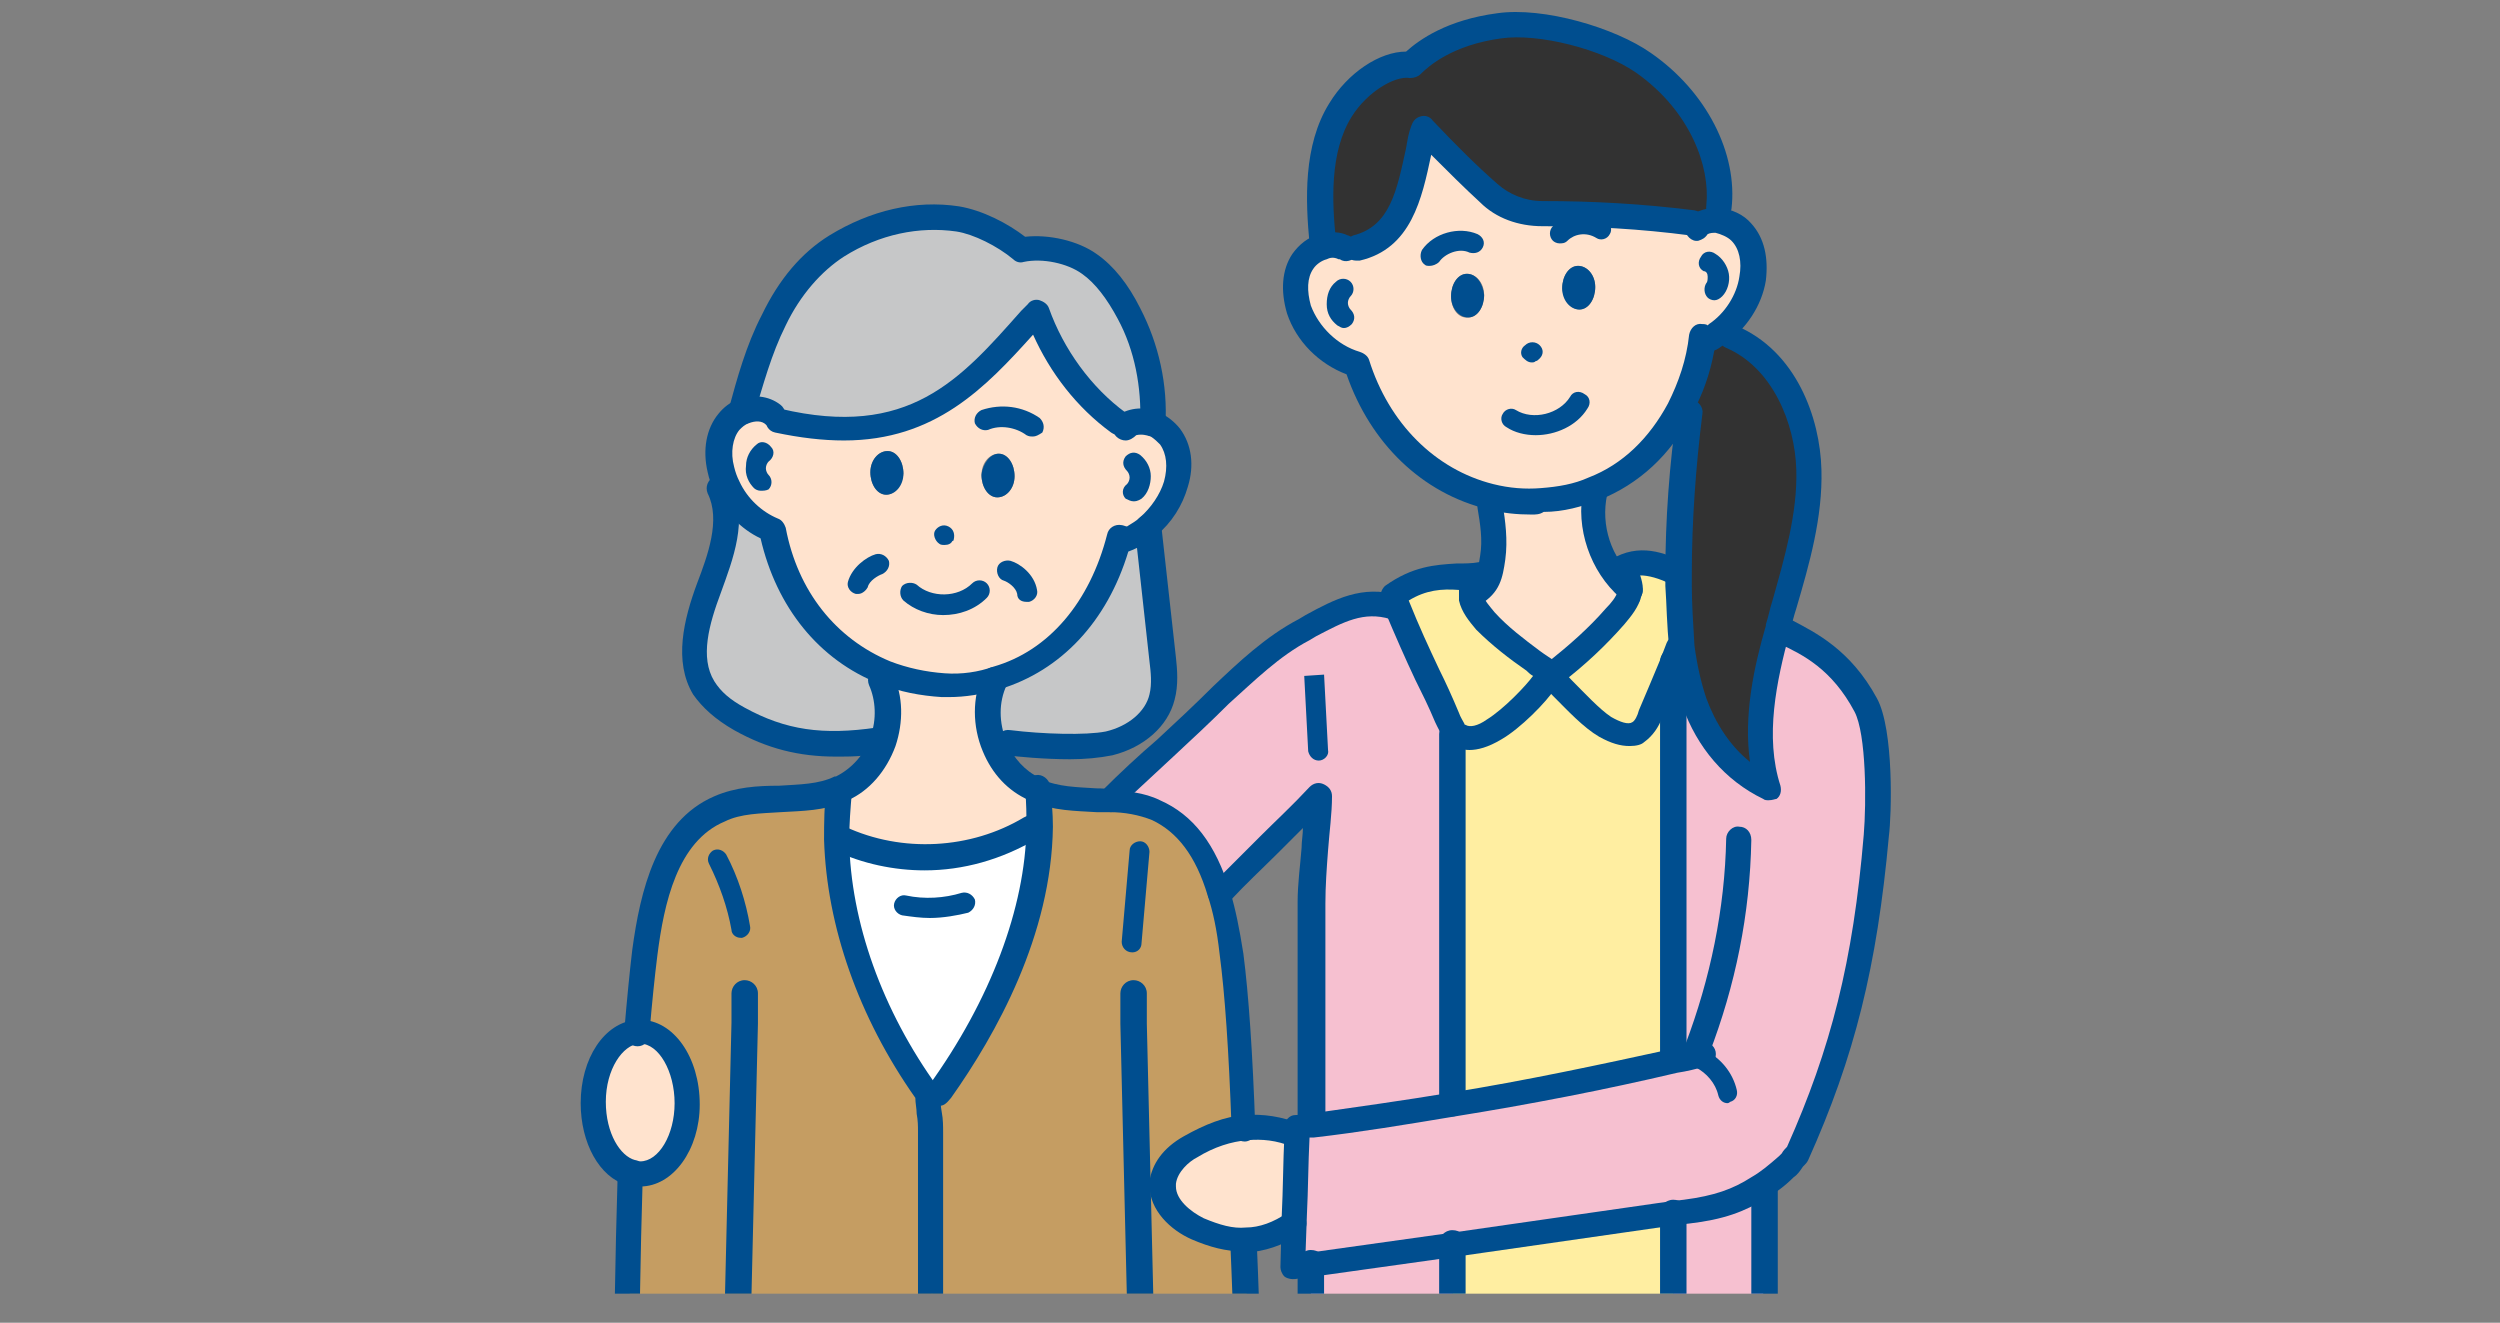 <?xml version="1.0" encoding="utf-8"?>
<!-- Generator: Adobe Illustrator 25.4.1, SVG Export Plug-In . SVG Version: 6.00 Build 0)  -->
<svg version="1.1" id="レイヤー_1" xmlns="http://www.w3.org/2000/svg" xmlns:xlink="http://www.w3.org/1999/xlink" x="0px"
	 y="0px" viewBox="0 0 189 100" style="enable-background:new 0 0 189 100;" xml:space="preserve">
<rect x="0" y="0" width="189" height="100" fill="#808080" stroke="none"/>
<style type="text/css">
	.st0{clip-path:url(#SVGID_00000044163862833570892880000013764035514660897943_);}
	.st1{fill:#F6C0D0;}
	.st2{fill:#323232;}
	.st3{fill:#FFE3CE;}
	.st4{fill:#FFEEA1;}
	.st5{fill:#004E8F;}
	.st6{fill:#C59D62;}
	.st7{fill:#C6C7C8;}
	.st8{fill:#FFFFFF;}
</style>
<g>
	<defs>
		<rect id="SVGID_1_" x="41.1" y="0.6" width="106.9" height="97.2"/>
	</defs>
	<clipPath id="SVGID_00000173848197016592230730000005176607721687654591_">
		<use xlink:href="#SVGID_1_"  style="overflow:visible;"/>
	</clipPath>
	<g id="XMLID_149_" style="clip-path:url(#SVGID_00000173848197016592230730000005176607721687654591_);">
		<g>
			<path class="st1" d="M126.6,80.1l0-0.2V53.6c0-1.8,0-1.7,0-3.4c0.2-0.4,0.4-0.9,0.5-1.3l0.1,0c0.2,1.4,0.5,2.8,0.9,4.2
				c1,2.8,3,5.2,5.6,6.5c-1.2-3.9-0.4-8.2,0.7-12.1c0,0,0-0.1,0-0.1l0.1,0c1.7,0.9,4.4,1.9,6.5,5.8c1.1,2,1,7.6,0.8,9.8
				c-0.8,8.9-2.3,16-6,24.1c0-0.3-0.7,1.1-0.7,0.8c-0.8,0.7-1.5,1.3-2.2,1.7c-1.6,1-3.1,1.5-5.4,1.8c-0.3,0-0.6,0.1-0.9,0.1
				c-5.6,0.8-11.1,1.6-16.7,2.4c-3.6,0.5-7.1,1-10.7,1.5c-0.5,0.1-1,0.1-1.5,0.2c0-1.1,0.1-2.3,0.1-3.4c0.1-2.2,0.1-4.4,0.2-6.6
				c0-0.2,0-0.4,0-0.6c0.4,0,0.8-0.1,1.1-0.2c3.6-0.5,7.1-1,10.7-1.6C115.4,82.4,121,81.3,126.6,80.1z"/>
			<path class="st2" d="M136.8,35.4c0.1,4.1-1.3,8-2.4,11.9c0,0,0,0.1,0,0.1c-1.1,4-1.9,8.2-0.7,12.1c-2.7-1.3-4.7-3.7-5.6-6.5
				c-0.5-1.4-0.8-2.8-0.9-4.2c-0.2-1.5-0.2-3.1-0.3-4.6c0-0.3,0-0.6,0-0.9c0-4.1,0.3-8.2,0.8-12.3l-0.7-0.1c0.8-1.6,1.4-3.5,1.7-5.5
				l0,0.5c0.4-0.2,0.7-0.4,1-0.6l1.1,0.1C134.7,26.9,136.7,31.3,136.8,35.4z"/>
			<path class="st1" d="M133.3,93.3v19.6h-6.8V91.7l0-0.1c0.3,0,0.6-0.1,0.9-0.1c2.3-0.3,3.9-0.8,5.4-1.8l0.4,0.2
				C133.3,91,133.3,92.1,133.3,93.3z"/>
			<path class="st3" d="M128.4,17.2c0.4-0.4,1-0.5,1.5-0.5c0.7,0,1.4,0.4,1.9,0.9c0.8,0.9,1,2.3,0.8,3.5c-0.3,1.7-1.3,3.2-2.7,4.2
				c-0.3,0.2-0.7,0.4-1,0.6l0-0.5c-0.3,2.1-0.9,3.9-1.7,5.5c-1.5,2.9-3.7,5-6.5,6.1c-1.2,0.5-2.5,0.8-3.9,0.9
				c-1.3,0.1-2.7,0-3.9-0.3c-4.6-1.1-8.5-4.6-10.1-10c-2-0.6-3.7-2.1-4.3-4.1c-0.4-1.2-0.4-2.6,0.3-3.6c0.4-0.5,0.9-0.9,1.5-1.1
				c0.5-0.1,1-0.1,1.5,0.1l0.9-0.1c4-1,4.2-5.4,5.1-9.1c1.6,1.7,3.2,3.3,4.9,4.9c1.1,1,2.6,1.5,4.1,1.5c3.8,0,7.6,0.3,11.3,0.7
				L128.4,17.2z M119.4,23.4c0.7,0,1.2-0.8,1.2-1.7s-0.6-1.6-1.3-1.6c-0.7,0-1.2,0.8-1.2,1.7C118.2,22.7,118.8,23.4,119.4,23.4z
				 M111,24c0.7,0,1.2-0.8,1.2-1.7c0-0.9-0.6-1.6-1.3-1.6c-0.7,0-1.2,0.8-1.2,1.7C109.7,23.4,110.3,24.1,111,24z"/>
			<path class="st2" d="M124.2,4.9c4.3,3,6.1,7.5,5.7,10.9l-0.1,0.9c-0.5,0-1.1,0.1-1.5,0.5l-0.5-0.4c-3.7-0.5-7.5-0.7-11.3-0.7
				c-1.5,0-3-0.5-4.1-1.5c-1.7-1.6-3.3-3.1-4.9-4.9c-0.9,3.7-1.1,8.1-5.1,9.1l-0.9,0.1c-0.5-0.2-1-0.2-1.5-0.1l-0.1-0.4
				c-0.3-2.9-0.5-6.9,1.4-10c1.4-2.3,3.8-3.6,5.4-3.4c1.1-1.1,3.3-2.5,6.7-3C116.5,1.6,121.6,3,124.2,4.9z"/>
			<path class="st4" d="M123.1,44.6c0-0.6-0.3-1.3-0.9-1.5c1.4-0.9,2.9-0.6,4.5,0.3h0.1c0,0.3,0,0.6,0,0.9c0,1.5,0.1,3.1,0.3,4.6
				l-0.1,0c-0.2,0.4-0.4,0.9-0.5,1.3c-0.5,1.2-1,2.4-1.6,3.8c-0.2,0.5-0.4,1-0.9,1.3c-0.8,0.5-1.8,0.1-2.6-0.4
				c-1.4-0.8-2.9-2.7-4.1-3.9v0c0,0,0-0.1,0-0.1c0,0,0.1-0.1,0.1,0c1.7-1.3,3.2-2.7,4.6-4.3c0.5-0.5,0.9-1.1,1.1-1.8
				C123.1,44.8,123.1,44.7,123.1,44.6z"/>
			<path class="st4" d="M126.5,79.9l0,0.2c-5.5,1.3-11.1,2.4-16.7,3.3V57.5c0,0,0-2,0-2.1l0.1-0.2c0.1,0.1,0.2,0.2,0.3,0.3
				c0.8,0.5,1.8,0.1,2.6-0.4c1.5-0.9,3.7-3.2,4-3.9c0,0.1,0.4-0.1,0.4-0.3c1.2,1.2,2.7,3,4.1,3.9c0.8,0.5,1.8,0.9,2.6,0.4
				c0.4-0.3,0.7-0.8,0.9-1.3c0.6-1.4,1.1-2.6,1.6-3.8c0,1.7,0,1.6,0,3.4V79.9z"/>
			<path class="st4" d="M126.5,91.7v21.1h-16.7v-0.7V94l0,0c5.6-0.8,11.1-1.6,16.7-2.4L126.5,91.7z"/>
			<path class="st3" d="M123.1,44.6c0,0.1,0,0.2,0,0.3c-0.1,0.7-0.6,1.3-1.1,1.8c-1.4,1.6-3,3-4.6,4.3c0-0.1-0.1,0-0.1,0
				c0,0,0,0-0.1,0c-1.7-1.3-3.5-2.4-4.9-4c-0.5-0.5-0.9-1.1-1.1-1.8c0-0.1,0-0.1,0-0.2l0.2,0c1.1-0.7,1.3-1.5,1.5-2.8
				c0.2-1.3,0-2.6-0.2-3.9l0.2-0.7c1.3,0.3,2.6,0.4,3.9,0.3c1.4-0.1,2.7-0.4,3.9-0.9l0.1,0.3C120.1,39.9,121.1,42.8,123.1,44.6z"/>
			<path class="st5" d="M120.6,21.7c0,0.9-0.5,1.7-1.2,1.7c-0.7,0-1.3-0.7-1.3-1.6c0-0.9,0.5-1.7,1.2-1.7
				C120,20.1,120.6,20.8,120.6,21.7z"/>
			<path class="st4" d="M117.3,51L117.3,51c-0.1,0.2-0.5,0.4-0.4,0.3c-0.2,0.6-2.4,3-4,3.9c-0.8,0.5-1.8,0.9-2.6,0.4
				c-0.1-0.1-0.2-0.2-0.3-0.3c-0.3-0.3-0.4-0.7-0.6-1c-1.4-3.1-2.6-5.4-3.7-8.4c-0.1-0.3-0.2-0.5-0.3-0.8c2.6-1.9,4.5-1.2,6.7-1.6
				c-0.6,0.2-0.9,0.9-0.9,1.5c0,0.1,0,0.2,0,0.2c0.1,0.7,0.6,1.3,1.1,1.8c1.4,1.6,3.3,2.7,4.9,4C117.3,50.9,117.3,50.9,117.3,51
				C117.3,51,117.3,51,117.3,51C117.2,51,117.2,51,117.3,51C117.2,51,117.2,51,117.3,51C117.3,51,117.3,51,117.3,51z"/>
			<path class="st5" d="M112.2,22.3c0,0.9-0.5,1.7-1.2,1.7c-0.7,0-1.3-0.7-1.3-1.6c0-0.9,0.5-1.7,1.2-1.7
				C111.6,20.7,112.1,21.4,112.2,22.3z"/>
			<path class="st1" d="M110,55.3l-0.1,0.2c0,0.1,0,2.1,0,2.1v25.8c-3.6,0.6-7.1,1.1-10.7,1.6l0-0.1V68.2c0.1-2.6,0.4-5.5,0.5-8.1
				c-2.6,2.7-4.7,4.7-7.4,7.4l0,0c-0.8-2.7-2.2-5.2-4.8-6.3c-1.1-0.5-2.3-0.6-3.5-0.7v0c2.9-2.7,5.6-5.2,8.4-7.9
				c1.9-1.8,3.9-3.7,6.3-5c2.4-1.3,4.2-2.5,6.8-1.7l0.2-0.1c1.2,3.1,2.4,5.3,3.7,8.4C109.5,54.6,109.7,55,110,55.3z"/>
			<path class="st1" d="M109.8,112.2v0.7H99.1V95.5c3.6-0.5,7.1-1,10.7-1.5l0,0V112.2z"/>
			<path class="st3" d="M94.1,93.6c-1.2,0-2.3-0.2-3.6-0.8c-1.4-0.6-2.7-1.8-2.7-3.3c0-0.1,0-0.2,0-0.3c0.1-1.2,1.1-2.1,2.1-2.7
				c1.4-0.8,2.8-1.3,4.2-1.4c1.3-0.1,2.5,0.1,3.8,0.6h0c-0.1,2.2-0.1,4.4-0.2,6.6h-0.1C96.5,93.2,95.3,93.6,94.1,93.6z"/>
			<path class="st6" d="M94.5,107.9h-8.1v-1.1L86,89.6l1.8,0c0,1.5,1.3,2.7,2.7,3.3c1.3,0.6,2.5,0.9,3.6,0.8
				C94.4,101.7,94.4,102.4,94.5,107.9z"/>
			<path class="st6" d="M86,89.6l0.4,17.2v1.1H70.4v0V85.5c0-0.8-0.2-2.1-0.2-2.8H71c4.1-5.8,7.4-12.9,7.6-20c0-1,0-2-0.1-3
				c1.7,0.8,3.7,0.7,5.6,0.8c1.2,0.1,2.4,0.2,3.5,0.7c2.5,1.1,3.9,3.5,4.8,6.3c0.4,1.5,0.7,3.1,0.9,4.6c0.4,3.4,0.7,8.1,0.9,13.1
				c-1.4,0.1-2.8,0.6-4.2,1.4c-1,0.6-2,1.5-2.1,2.7c0,0.1,0,0.2,0,0.3L86,89.6z"/>
			<path class="st3" d="M56.1,31.1c0.7-0.3,1.6-0.3,2.2,0.2l0.5,0.4c10.6,2.5,14.8-2.8,19.6-8.2c1.2,3.3,3.3,6.3,6.2,8.4l0.3,0.4
				c0.7-0.4,1.5-0.4,2.2-0.1c0.4,0.2,0.8,0.5,1.1,0.9c0.7,1,0.8,2.4,0.5,3.6c-0.4,1.2-1.1,2.4-2.1,3.2c-0.6,0.5-1.4,0.9-2.1,1.2
				l0-0.5c-1.4,5.6-4.9,9.4-9.3,10.7c-1.3,0.4-2.6,0.5-4,0.5c-1.5-0.1-3-0.4-4.4-0.9c-4.2-1.7-7.4-5.5-8.5-10.8
				c-1.5-0.6-2.8-1.8-3.5-3.2c-0.2-0.4-0.4-0.8-0.5-1.3c-0.3-1.2-0.2-2.6,0.6-3.6C55.2,31.6,55.6,31.3,56.1,31.1z M76.7,36
				c0-0.9-0.5-1.7-1.2-1.7c-0.7,0-1.3,0.7-1.3,1.6c0,0.9,0.5,1.7,1.2,1.7C76.1,37.6,76.7,36.9,76.7,36z M68.3,35.8
				c0-0.9-0.5-1.7-1.2-1.7c-0.7,0-1.3,0.7-1.3,1.6c0,0.9,0.5,1.7,1.2,1.7C67.6,37.4,68.2,36.7,68.3,35.8z"/>
			<path class="st7" d="M87.7,49.8c0.1,1,0.2,1.9,0,2.9c-0.5,1.8-2.2,3.1-4,3.5c-1.8,0.4-5.6,0.2-7.5-0.1l-0.9,0.3
				c-0.7-1.6-0.8-3.5,0-5.1l0-0.1c4.4-1.3,7.9-5.1,9.3-10.7l0,0.5c0.8-0.3,1.5-0.7,2.1-1.2C87,43.2,87.3,46.5,87.7,49.8z"/>
			<path class="st7" d="M85.4,23.7c1.3,2.6,1.9,5.5,1.8,8.4l0,0.1c-0.7-0.3-1.6-0.3-2.2,0.1l-0.3-0.4c-2.8-2.1-5-5.1-6.2-8.4
				c-4.8,5.4-9.1,10.7-19.6,8.2l-0.5-0.4c-0.6-0.5-1.5-0.5-2.2-0.2c0.7-2.4,1.3-4.7,2.4-7c1.1-2.2,2.7-4.3,4.8-5.6
				c2.8-1.7,5.9-2.6,9.2-2.1c1.6,0.2,3.6,1.3,4.8,2.4c1.6-0.3,3.8,0.1,5.1,1C83.7,20.9,84.6,22.3,85.4,23.7z"/>
			<path class="st3" d="M78.4,59.7c0.1,1,0.2,2,0.1,3l-0.7,0c-4.3,2.6-9.9,2.8-14.4,0.7c0-1.2,0-2.5,0.2-3.7c0.1,0,0.1,0,0.2-0.1
				c1.5-0.7,2.6-2,3.1-3.6c0.5-1.5,0.5-3.2-0.2-4.6l0-0.6c1.4,0.6,2.9,0.9,4.4,0.9c1.4,0.1,2.8-0.1,4-0.5l0,0.1
				c-0.7,1.6-0.7,3.4,0,5.1c0.6,1.4,1.6,2.5,3,3.2C78.3,59.6,78.3,59.7,78.4,59.7z"/>
			<path class="st8" d="M77.8,62.7l0.7,0c-0.1,7.1-3.4,14.2-7.6,20h-0.7c-4-5.6-6.7-12.4-6.9-19.3C67.9,65.5,73.5,65.2,77.8,62.7z"
				/>
			<path class="st5" d="M75.5,34.3c0.7,0,1.2,0.8,1.2,1.7c0,0.9-0.6,1.6-1.3,1.6c-0.7,0-1.2-0.8-1.2-1.7
				C74.3,35,74.9,34.3,75.5,34.3z"/>
			<path class="st6" d="M63.4,63.4c0.2,6.8,2.9,13.7,6.9,19.3c0,0.8,0.2,2.1,0.2,2.8v22.4v0h-23c0-4.7,0.1-12,0.3-19.2
				c0.2,0.1,0.4,0.1,0.7,0.1c2,0,3.5-2.4,3.5-5.4S50.4,78,48.4,78c-0.1,0-0.1,0-0.2,0c0.2-2.2,0.3-4.3,0.6-5.9
				c0.6-4.2,1.7-9.2,5.7-10.9c2.8-1.2,6.3-0.3,9.1-1.5C63.4,60.9,63.4,62.2,63.4,63.4z"/>
			<path class="st5" d="M67.1,34.1c0.7,0,1.2,0.8,1.2,1.7c0,0.9-0.6,1.6-1.3,1.6c-0.7,0-1.2-0.8-1.2-1.7
				C65.8,34.8,66.4,34.1,67.1,34.1z"/>
			<path class="st7" d="M66.7,51.4c0.7,1.4,0.7,3.1,0.2,4.6l-0.3,0c-4,0.6-7,0.3-10.6-1.6c-1.1-0.6-2.1-1.3-2.7-2.4
				c-1.3-2.2-0.5-5.1,0.4-7.5c0.9-2.4,1.9-5.2,0.8-7.6l0.3-0.1c0.7,1.4,2,2.6,3.5,3.2c1.1,5.3,4.3,9.1,8.5,10.8L66.7,51.4z"/>
			<path class="st3" d="M48.2,78c0.1,0,0.1,0,0.2,0c2,0,3.5,2.4,3.5,5.4s-1.6,5.4-3.5,5.4c-0.2,0-0.5,0-0.7-0.1
				c-1.6-0.5-2.9-2.7-2.9-5.3C44.9,80.5,46.3,78.1,48.2,78z"/>
		</g>
		<g>
			<path class="st5" d="M116.1,32.9c-0.8,0-1.6-0.2-2.2-0.6c-0.4-0.2-0.5-0.7-0.3-1c0.2-0.4,0.7-0.5,1-0.3c1.3,0.8,3.3,0.3,4.1-1
				c0.2-0.4,0.7-0.5,1.1-0.2c0.4,0.2,0.5,0.7,0.2,1.1C119.2,32.2,117.6,32.9,116.1,32.9z"/>
			<path class="st5" d="M115.8,27.4c-0.3,0-0.5-0.2-0.7-0.4c-0.2-0.3-0.1-0.7,0.2-0.9c0,0,0,0,0,0c0.3-0.3,0.8-0.3,1.1,0
				c0.3,0.3,0.3,0.7,0,1c-0.1,0.1-0.2,0.2-0.3,0.2C116,27.4,115.9,27.4,115.8,27.4z"/>
			<path class="st5" d="M115.8,38.9c-1.1,0-2.2-0.1-3.3-0.4c-5-1.2-8.9-5-10.7-10.2c-2.1-0.8-3.8-2.5-4.5-4.6
				c-0.5-1.7-0.4-3.3,0.4-4.5c0.5-0.7,1.2-1.3,2.1-1.5c0.8-0.2,1.5-0.2,2.1,0.1c0.1,0,0.2,0.1,0.4,0.2c0.4,0.3,0.6,0.9,0.3,1.3
				c-0.3,0.4-0.9,0.6-1.3,0.3c0,0,0,0-0.1,0c-0.4-0.2-0.7-0.1-0.9,0c-0.4,0.1-0.8,0.4-1,0.7c-0.5,0.7-0.5,1.7-0.2,2.8
				c0.6,1.6,2,3,3.7,3.5c0.3,0.1,0.6,0.3,0.7,0.6c1.5,4.8,5,8.3,9.4,9.4c1.2,0.3,2.4,0.4,3.6,0.3c1.3-0.1,2.5-0.3,3.6-0.8
				c2.6-1,4.6-3,6-5.6c0.8-1.6,1.4-3.3,1.6-5.2c0.1-0.5,0.5-0.9,1-0.8c0.1,0,0.3,0,0.4,0.1c0,0,0,0,0.1-0.1c1.2-0.8,2.1-2.2,2.3-3.6
				c0.2-1.1,0-2.1-0.6-2.7c-0.3-0.3-0.8-0.5-1.2-0.6c-0.2,0-0.4,0-0.6,0.1c-0.2,0.3-0.4,0.4-0.7,0.5c-0.5,0.1-1-0.4-1-0.9l0-0.1
				c0-0.3,0.1-0.6,0.3-0.8c0.6-0.5,1.4-0.7,2.2-0.7c1,0.1,1.9,0.5,2.5,1.2c1,1.1,1.3,2.6,1.1,4.3c-0.3,1.9-1.5,3.7-3.1,4.8
				c-0.3,0.2-0.5,0.4-0.8,0.5c-0.3,1.7-0.9,3.4-1.7,4.8c-1.6,3.1-4,5.3-7,6.5c-1.3,0.5-2.7,0.9-4.2,0.9
				C116.4,38.9,116.1,38.9,115.8,38.9z"/>
			<path class="st5" d="M129.6,22.7c-0.2,0-0.4-0.1-0.5-0.2c-0.3-0.3-0.3-0.8-0.1-1.1c0.1-0.1,0.1-0.3,0.1-0.5
				c0-0.2-0.1-0.4-0.3-0.4c-0.4-0.2-0.5-0.7-0.2-1.1c0.2-0.4,0.7-0.5,1.1-0.2c0.5,0.3,0.9,0.9,1,1.5c0.1,0.6-0.1,1.3-0.5,1.7
				C130,22.6,129.8,22.7,129.6,22.7z"/>
			<path class="st5" d="M101.6,24.8c-0.2,0-0.3-0.1-0.5-0.2c-0.5-0.4-0.8-0.9-0.8-1.6c0-0.7,0.2-1.3,0.7-1.7c0.3-0.3,0.8-0.3,1.1,0
				c0.3,0.3,0.3,0.8,0,1.1c-0.1,0.1-0.2,0.3-0.2,0.5c0,0.2,0.1,0.4,0.2,0.5c0.3,0.3,0.4,0.7,0.1,1.1C102,24.7,101.8,24.8,101.6,24.8
				z"/>
			<path class="st5" d="M108.1,20.1c-0.2,0-0.3,0-0.4-0.1c-0.3-0.2-0.4-0.7-0.2-1.1c0.9-1.3,2.8-1.8,4.2-1.2c0.4,0.2,0.6,0.6,0.4,1
				c-0.2,0.4-0.6,0.5-1,0.4c-0.8-0.4-1.9,0.1-2.3,0.7C108.6,20,108.3,20.1,108.1,20.1z"/>
			<path class="st5" d="M117.9,18.4c-0.2,0-0.4-0.1-0.5-0.2c-0.3-0.3-0.3-0.8,0-1.1c1-1,2.7-1.2,4-0.4c0.4,0.2,0.5,0.7,0.3,1
				c-0.2,0.4-0.7,0.5-1,0.3c-0.8-0.5-1.7-0.3-2.2,0.2C118.3,18.4,118.1,18.4,117.9,18.4z"/>
			<path class="st5" d="M71.3,46.5c-1.1,0-2.2-0.4-3-1.1c-0.3-0.3-0.3-0.8-0.1-1.1c0.3-0.3,0.8-0.3,1.1-0.1c1.1,1,3.1,1,4.2-0.1
				c0.3-0.3,0.8-0.3,1.1,0s0.3,0.8,0,1.1C73.7,46.1,72.5,46.5,71.3,46.5z"/>
			<path class="st5" d="M77.6,45.5c-0.4,0-0.7-0.2-0.7-0.6c-0.1-0.5-0.7-0.9-1-1c-0.4-0.1-0.6-0.6-0.5-1s0.6-0.6,1-0.5
				c0.7,0.2,1.8,1,2,2.2c0.1,0.4-0.2,0.8-0.6,0.9C77.7,45.5,77.7,45.5,77.6,45.5z"/>
			<path class="st5" d="M64.9,44.9c-0.1,0-0.1,0-0.2,0c-0.4-0.1-0.7-0.5-0.6-0.9c0.3-1.1,1.4-1.9,2.1-2.1c0.4-0.1,0.8,0.1,1,0.5
				c0.1,0.4-0.1,0.8-0.5,1c-0.3,0.1-1,0.5-1.1,1C65.5,44.6,65.2,44.9,64.9,44.9z"/>
			<path class="st5" d="M71.4,41.2c-0.1,0-0.3,0-0.4-0.1c-0.3-0.2-0.5-0.7-0.3-1c0,0,0,0,0,0c0.2-0.3,0.6-0.5,1-0.3
				c0.4,0.2,0.5,0.6,0.4,1c0,0,0,0.1-0.1,0.1C71.9,41.1,71.7,41.2,71.4,41.2z"/>
			<path class="st5" d="M71.7,52.7c-0.2,0-0.4,0-0.5,0c-1.6-0.1-3.2-0.4-4.7-1c-4.6-1.8-7.8-5.8-9-11c-1.5-0.7-2.7-2-3.5-3.5
				c-0.2-0.5-0.4-1-0.5-1.5c-0.4-1.7-0.1-3.3,0.8-4.4c0.4-0.5,0.9-0.9,1.5-1.1c1.1-0.4,2.3-0.3,3.2,0.4c0.4,0.3,0.5,0.9,0.2,1.3
				c-0.3,0.4-0.9,0.5-1.3,0.2c-0.3-0.3-0.8-0.3-1.3-0.1c-0.3,0.1-0.5,0.3-0.7,0.5c-0.5,0.6-0.7,1.7-0.4,2.8c0.1,0.4,0.2,0.7,0.4,1.1
				c0.6,1.3,1.7,2.3,2.9,2.8c0.3,0.1,0.5,0.4,0.6,0.7c0.9,4.8,3.8,8.4,7.9,10.1c1.3,0.5,2.7,0.8,4.1,0.9c1.3,0.1,2.6-0.1,3.7-0.5
				c4.2-1.2,7.3-4.9,8.6-10c0.1-0.5,0.6-0.8,1.1-0.7c0.1,0,0.3,0.1,0.4,0.1c0.3-0.2,0.7-0.4,1-0.7c0.8-0.7,1.5-1.7,1.8-2.7
				c0.3-1.1,0.2-2.1-0.3-2.8c-0.2-0.2-0.4-0.4-0.7-0.6c-0.3-0.1-0.7-0.2-1.1-0.1c-0.2,0.2-0.5,0.4-0.8,0.4c-0.5,0-1-0.4-1-1v-0.1
				c0-0.3,0.2-0.6,0.4-0.8c0.9-0.6,2.1-0.7,3.2-0.2c0.6,0.3,1.1,0.7,1.5,1.2c0.9,1.2,1.1,2.8,0.6,4.4c-0.4,1.4-1.2,2.7-2.4,3.7
				c-0.6,0.5-1.3,0.9-2.1,1.2c-1.6,5.3-5.1,9-9.7,10.4C74.2,52.5,73,52.7,71.7,52.7z"/>
			<path class="st5" d="M85.7,37.9c-0.2,0-0.4-0.1-0.6-0.2c-0.3-0.3-0.3-0.8,0.1-1.1c0.1-0.1,0.2-0.3,0.2-0.5c0-0.2-0.1-0.4-0.2-0.5
				c-0.3-0.3-0.4-0.7-0.1-1.1c0.3-0.3,0.7-0.4,1.1-0.1c0.5,0.4,0.8,1,0.8,1.6c0,0.6-0.2,1.3-0.7,1.7C86,37.9,85.8,37.9,85.7,37.9z"
				/>
			<path class="st5" d="M57.5,37.1c-0.2,0-0.4-0.1-0.5-0.2c-0.4-0.4-0.7-1-0.6-1.7c0-0.6,0.3-1.2,0.8-1.6c0.3-0.3,0.8-0.2,1.1,0.2
				c0.3,0.3,0.2,0.8-0.2,1.1c-0.1,0.1-0.2,0.3-0.2,0.5c0,0.2,0.1,0.4,0.2,0.5c0.3,0.3,0.3,0.8,0,1.1C57.9,37.1,57.7,37.1,57.5,37.1z
				"/>
			<path class="st5" d="M87.2,33C87.2,33,87.2,33,87.2,33c-0.6,0-1-0.5-1-1c0.1-2.7-0.4-5.5-1.7-7.9c-0.8-1.5-1.7-2.7-2.7-3.4
				c-1.1-0.8-3-1.2-4.4-0.9c-0.3,0.1-0.6,0-0.8-0.2c-1.2-1-3-1.9-4.3-2.1c-2.8-0.4-5.8,0.2-8.5,1.9c-1.7,1.1-3.3,2.9-4.4,5.2
				c-1.1,2.2-1.7,4.5-2.4,6.8c0,0,0,0,0,0c0,0.1-0.1,0.2-0.1,0.2c-0.2,0.5-0.8,0.6-1.3,0.4c-0.4-0.2-0.6-0.7-0.5-1.1c0,0,0,0,0,0h0
				c0.6-2.2,1.3-4.8,2.5-7.1c1.3-2.7,3-4.7,5.1-6c3.1-1.9,6.5-2.7,9.8-2.2c1.8,0.3,3.7,1.3,5,2.3c1.8-0.2,4,0.3,5.4,1.3
				c1.3,0.9,2.4,2.3,3.3,4.1c1.4,2.7,2.1,5.8,1.9,8.9C88.1,32.6,87.7,33,87.2,33z"/>
			<path class="st5" d="M78.1,33c-0.2,0-0.3,0-0.5-0.1c-0.8-0.6-2-0.8-2.9-0.4c-0.4,0.1-0.8-0.1-1-0.5c-0.1-0.4,0.1-0.8,0.5-1
				c1.5-0.5,3.1-0.3,4.4,0.6c0.3,0.3,0.4,0.7,0.2,1.1C78.5,32.9,78.3,33,78.1,33z"/>
			<path class="st5" d="M63.8,33.3c-1.6,0-3.3-0.2-5.2-0.6c-0.5-0.1-0.8-0.6-0.7-1.1c0.1-0.5,0.6-0.8,1.1-0.7
				c9.7,2.3,13.6-2.2,18.2-7.4l0.5-0.5c0.2-0.3,0.6-0.4,0.9-0.3c0.3,0.1,0.6,0.3,0.7,0.6c1.1,3.1,3.2,6,5.8,7.9
				c0.4,0.3,0.5,0.9,0.2,1.3c-0.3,0.4-0.9,0.5-1.3,0.2c-2.6-1.9-4.6-4.5-5.9-7.4C74.5,29.3,70.7,33.3,63.8,33.3z"/>
			<path class="st5" d="M63.2,57.2c-2.8,0-5.2-0.6-7.7-2c-1.4-0.8-2.4-1.7-3.1-2.7c-1.5-2.5-0.7-5.7,0.3-8.4
				c0.8-2.1,1.8-4.8,0.8-6.8c-0.2-0.5,0-1,0.5-1.3c0.5-0.2,1,0,1.3,0.5c1.3,2.8,0.1,5.8-0.8,8.3c-0.9,2.4-1.6,4.9-0.5,6.7
				c0.5,0.8,1.2,1.4,2.3,2c3.1,1.7,5.9,2.1,10,1.5c0.5-0.1,1,0.3,1.1,0.8c0.1,0.5-0.3,1-0.8,1.1C65.4,57.2,64.3,57.2,63.2,57.2z"/>
			<path class="st5" d="M80.9,57.4c-2,0-4-0.2-4.8-0.3c-0.5-0.1-0.9-0.5-0.8-1.1c0.1-0.5,0.5-0.9,1.1-0.8c2.4,0.3,5.7,0.4,7.2,0.1
				c1.7-0.4,3-1.5,3.3-2.8c0.2-0.8,0.1-1.7,0-2.5l-1.1-10c0,0,0-0.1,0-0.1c0-0.5,0.4-1,1-1c0.5,0,0.9,0.4,1,0.9l1.1,9.9
				c0.1,0.9,0.2,2.1-0.1,3.2c-0.5,2-2.3,3.6-4.7,4.2C83.1,57.3,82,57.4,80.9,57.4z"/>
			<path class="st5" d="M48.4,89.7c-0.3,0-0.7,0-1-0.1c-2.1-0.6-3.5-3.2-3.5-6.2c0-3.4,1.8-6.1,4.2-6.3c0.1,0,0.3,0,0.3,0
				c2.5,0,4.5,2.8,4.5,6.4C52.9,86.9,50.9,89.7,48.4,89.7z M48.4,78.9c0,0-0.1,0-0.1,0c-1.2,0.1-2.5,1.9-2.5,4.4
				c0,2.4,1.1,4.1,2.2,4.4c0.1,0,0.3,0.1,0.4,0.1c1.4,0,2.6-2,2.6-4.4C51,81,49.8,78.9,48.4,78.9z M48.2,78L48.2,78L48.2,78z"/>
			<path class="st5" d="M70.4,108.8c-0.5,0-1-0.4-1-1V85.5c0-0.3,0-0.8-0.1-1.3c0-0.4-0.1-0.8-0.1-1.2c-4.3-6.1-6.7-13-6.9-19.5
				c0-1.3,0-2.6,0.2-3.9c0.1-0.5,0.5-0.9,1.1-0.8c0.5,0.1,0.9,0.5,0.8,1.1c-0.1,1.2-0.2,2.4-0.2,3.6c0.1,6.2,2.5,12.9,6.7,18.7
				c0.1,0.2,0.2,0.4,0.2,0.6c0,0.3,0,0.8,0.1,1.3c0.1,0.5,0.1,1.1,0.1,1.5v22.4C71.4,108.4,71,108.8,70.4,108.8z"/>
			<path class="st5" d="M55.6,107.7C55.6,107.7,55.6,107.7,55.6,107.7c-0.5,0-1-0.4-1-1l0.7-29.4v-2.2c0-0.5,0.4-1,1-1
				c0.5,0,1,0.4,1,1v2.3l-0.7,29.4C56.5,107.3,56.1,107.7,55.6,107.7z"/>
			<path class="st5" d="M94.1,86.3c-0.5,0-1-0.4-1-1c0-0.1,0-0.1,0-0.2c-0.2-5.6-0.5-10-0.9-13c-0.2-1.8-0.5-3.2-0.9-4.4
				c-0.9-3-2.3-4.8-4.2-5.7c-1-0.4-2.1-0.6-3.2-0.6c-0.3,0-0.7,0-1,0c-1.6-0.1-3.3-0.1-4.9-0.8c-0.1,0-0.1,0-0.2-0.1
				c-1.6-0.7-2.8-2-3.5-3.7c-0.8-1.9-0.8-4.1,0-5.8c0.2-0.5,0.8-0.7,1.3-0.5c0.5,0.2,0.7,0.8,0.5,1.3c-0.6,1.3-0.6,2.8,0,4.3
				c0.5,1.2,1.4,2.2,2.5,2.7c0,0,0.1,0,0.1,0.1c1.3,0.6,2.7,0.6,4.2,0.7c0.3,0,0.7,0,1,0.1c1.2,0.1,2.6,0.2,3.8,0.8
				c2.5,1.1,4.2,3.3,5.3,6.9c0.4,1.3,0.7,2.8,1,4.7c0.4,3.1,0.7,7.5,0.9,13.2c0,0.1,0,0.2,0,0.2C95,85.8,94.6,86.3,94.1,86.3z"/>
			<path class="st5" d="M99.9,19.3c-0.5,0-0.9-0.4-0.9-0.9c-0.3-3.2-0.5-7.4,1.5-10.6c1.4-2.3,3.8-3.9,5.8-3.9c0,0,0,0,0,0
				c1-0.9,3.1-2.4,6.9-2.9c3.5-0.5,8.9,1.1,11.6,3c4.2,2.9,6.6,7.6,6.1,11.8c-0.1,0.5-0.5,0.9-1.1,0.8c-0.5-0.1-0.9-0.5-0.8-1.1
				c0.3-2.9-1.2-7.1-5.3-10c-2.6-1.8-7.4-3-10.2-2.6c-3.7,0.5-5.5,2.1-6.1,2.7c-0.2,0.2-0.5,0.3-0.8,0.3c-1.1-0.2-3.2,1-4.4,2.9
				c-1.7,2.7-1.5,6.5-1.2,9.4C100.9,18.8,100.6,19.3,99.9,19.3C100,19.3,100,19.3,99.9,19.3z"/>
			<path class="st5" d="M71,83.6c-0.2,0-0.4-0.1-0.6-0.2c-0.4-0.3-0.5-0.9-0.2-1.3c4.7-6.5,7.3-13.5,7.4-19.5c0-1,0-1.9-0.1-2.9
				c-0.1-0.5,0.3-1,0.8-1.1c0.5-0.1,1,0.3,1.1,0.8c0.1,1,0.2,2.1,0.2,3.1c-0.1,8.2-4.3,15.7-7.7,20.5C71.5,83.5,71.3,83.6,71,83.6z"
				/>
			<path class="st5" d="M86.4,107.7c-0.5,0-0.9-0.4-1-0.9l-0.7-29.4v-2.3c0-0.5,0.4-1,1-1c0.5,0,1,0.4,1,1v2.3l0.7,29.4
				C87.3,107.2,86.9,107.7,86.4,107.7C86.4,107.7,86.4,107.7,86.4,107.7z"/>
			<path class="st5" d="M69.9,65.8c-2.3,0-4.7-0.5-6.8-1.5c-0.1,0-0.1,0-0.2-0.1c-0.5-0.2-0.7-0.8-0.4-1.3c0.2-0.5,0.8-0.7,1.3-0.4
				c0,0,0,0,0,0c0,0,0.1,0,0.1,0c4.3,2,9.5,1.7,13.5-0.7c0.5-0.3,1-0.1,1.3,0.3c0.3,0.5,0.1,1-0.3,1.3C75.7,65,72.8,65.8,69.9,65.8z
				"/>
			<path class="st5" d="M93.9,94.6c-1.2,0-2.4-0.3-3.8-0.9c-1.6-0.7-3.2-2.2-3.2-4.1c0-0.1,0-0.2,0-0.3c0.2-1.3,1-2.5,2.6-3.4
				c1.6-0.9,3.1-1.5,4.6-1.6c1.4-0.1,2.8,0.1,4.3,0.7c0.5,0.2,0.7,0.7,0.5,1.2c-0.2,0.5-0.8,0.7-1.2,0.5c-1.2-0.5-2.3-0.6-3.4-0.5
				c-1.2,0.1-2.5,0.5-3.8,1.3c-0.6,0.3-1.5,1.1-1.6,2c0,0,0,0.1,0,0.2c0,1,1.1,1.9,2.1,2.4c1.2,0.5,2.2,0.8,3.2,0.7
				c1,0,2.1-0.4,3.1-1.1c0.4-0.3,1-0.2,1.3,0.3c0.3,0.4,0.2,1-0.3,1.3c-1.4,0.9-2.7,1.3-4.1,1.4C94,94.6,93.9,94.6,93.9,94.6z"/>
			<path class="st5" d="M133.7,60.5c-0.1,0-0.3,0-0.4-0.1c-2.9-1.4-5-3.9-6.1-7c-0.5-1.3-0.8-2.8-1-4.4c-0.2-1.7-0.2-3.4-0.3-4.7
				v-0.9c0-4.1,0.3-8.3,0.9-12.4c0.1-0.5,0.6-0.9,1.1-0.8c0.5,0.1,0.9,0.6,0.8,1.1c-0.5,4-0.8,8.1-0.8,12.1v0.9
				c0,1.2,0.1,2.9,0.2,4.5c0.2,1.5,0.5,2.8,0.9,4c0.7,1.9,1.8,3.6,3.3,4.8c-0.5-3.5,0.3-7.2,1.2-10.3c0,0,0-0.1,0-0.1
				c0.2-0.6,0.3-1.2,0.5-1.8c0.9-3.2,1.9-6.6,1.8-9.9c-0.1-3.5-1.8-7.7-5.3-9.2c-0.5-0.2-0.7-0.8-0.5-1.2c0.2-0.5,0.8-0.7,1.2-0.5
				c4.6,1.9,6.4,7,6.5,10.9c0.1,3.6-0.9,7.1-1.9,10.5c-0.2,0.6-0.3,1.1-0.5,1.7c0,0,0,0.1,0,0.1c-1,3.7-1.9,7.9-0.7,11.6
				c0.1,0.4,0,0.8-0.3,1C134.2,60.4,134,60.5,133.7,60.5z"/>
			<path class="st5" d="M111.4,45.9c-0.3,0-0.6-0.2-0.8-0.5c-0.3-0.4-0.1-1,0.3-1.3c0.7-0.4,0.8-0.8,1-2.1c0.2-1.2,0-2.4-0.2-3.6
				c-0.1-0.5,0.3-1,0.8-1.1c0.5-0.1,1,0.3,1.1,0.8c0.2,1.3,0.4,2.7,0.2,4.2c-0.2,1.4-0.4,2.5-1.9,3.4
				C111.7,45.8,111.5,45.9,111.4,45.9z"/>
			<path class="st5" d="M123.4,45.7c-0.2,0-0.4-0.1-0.6-0.2c-0.1-0.1-0.1-0.1-0.2-0.2l-0.1-0.1c-2.3-2-3.4-5.3-2.8-8.2
				c0.1-0.5,0.6-0.8,1.1-0.7c0.5,0.1,0.8,0.6,0.7,1.1c-0.5,2.3,0.3,4.8,2.1,6.3l0.1,0.1c0,0,0.1,0.1,0.1,0.1
				c0.4,0.3,0.5,0.9,0.2,1.3C124,45.6,123.7,45.7,123.4,45.7z"/>
			<path class="st5" d="M111.1,56.7c-0.6,0-1-0.2-1.3-0.4c-0.2-0.1-0.4-0.3-0.5-0.4c-0.4-0.4-0.6-0.9-0.8-1.3
				c-0.5-1.2-1-2.2-1.5-3.2c-0.8-1.7-1.5-3.3-2.3-5.2c-0.1-0.3-0.2-0.5-0.3-0.8c-0.1-0.4,0-0.8,0.3-1.1c2.1-1.5,3.8-1.6,5.4-1.7
				c0.6,0,1.2,0,1.7-0.1c0.5-0.1,1,0.2,1.1,0.7c0.1,0.5-0.2,1-0.6,1.1c-0.1,0-0.2,0.3-0.2,0.5l0,0.1c0.1,0.5,0.5,0.9,0.9,1.4
				c1,1.1,2.2,2,3.4,2.9c0.4,0.3,0.9,0.6,1.3,0.9c0.2,0.1,0.3,0.2,0.4,0.3c0.1,0.1,0.1,0.3,0.2,0.4c0,0.1,0,0.3,0,0.4
				c0,0,0,0.1,0,0.1c-0.1,0.3-0.4,0.6-0.7,0.7c-0.7,1.1-2.7,3.1-4.1,3.9C112.5,56.5,111.7,56.7,111.1,56.7z M106.5,45.4
				C106.5,45.4,106.5,45.4,106.5,45.4c0.8,2,1.5,3.5,2.3,5.2c0.5,1,1,2.1,1.5,3.3c0.1,0.3,0.3,0.6,0.4,0.8c0,0.1,0.1,0.1,0.1,0.1
				c0.3,0.2,0.9,0.1,1.6-0.4c1.3-0.8,3-2.6,3.5-3.3c-0.2-0.1-0.4-0.3-0.5-0.4c-1.3-0.9-2.6-1.9-3.8-3.1c-0.5-0.6-1.1-1.3-1.3-2.2
				c0-0.1,0-0.3,0-0.4c0-0.1,0-0.3,0-0.4c0,0,0,0,0,0C109,44.5,107.8,44.6,106.5,45.4z"/>
			<path class="st5" d="M117.3,51.9c-0.5,0-1-0.4-1-1c0-0.3,0.1-0.6,0.4-0.7c0.1-0.1,0.3-0.2,0.4-0.2c1.5-1.2,3-2.5,4.3-4
				c0.4-0.4,0.8-0.9,0.9-1.3c0-0.1,0-0.1,0-0.2c0-0.2-0.1-0.4-0.2-0.5c-0.4-0.1-0.6-0.4-0.7-0.8c0-0.4,0.1-0.7,0.4-0.9
				c2.1-1.3,4.1-0.5,5.5,0.2c0.5,0.2,0.6,0.8,0.4,1.3c-0.2,0.5-0.8,0.6-1.3,0.4c-1-0.5-1.8-0.7-2.4-0.7c0.1,0.3,0.2,0.7,0.2,1
				c0,0.2,0,0.3-0.1,0.5c-0.2,0.9-0.8,1.6-1.3,2.2c-1.4,1.6-3,3.1-4.7,4.4c-0.1,0.1-0.2,0.1-0.3,0.2
				C117.5,51.9,117.4,51.9,117.3,51.9z"/>
			<path class="st5" d="M117.2,51.9c-0.2,0-0.4,0-0.5-0.1c-0.3-0.2-0.5-0.5-0.5-0.8c0-0.4,0.2-0.7,0.6-0.9c0.4-0.1,0.8-0.1,1,0.2
				c0.2,0.2,0.3,0.5,0.3,0.8c0,0.3-0.2,0.6-0.5,0.7C117.5,51.9,117.4,51.9,117.2,51.9z"/>
			<path class="st5" d="M123.2,56.4c-0.7,0-1.4-0.2-2.3-0.7c-1.2-0.7-2.4-2-3.5-3.1c-0.3-0.3-0.6-0.6-0.8-0.9c0,0,0,0,0,0
				c-0.1-0.1-0.1-0.1-0.2-0.2c-0.2-0.5-0.1-1,0.4-1.3c0.4-0.2,0.8-0.1,1.1,0.2c0,0,0,0,0,0c0,0,0.1,0.1,0.1,0.1
				c0.3,0.3,0.5,0.6,0.8,0.9c1,1,2.1,2.2,3,2.8c0.7,0.4,1.3,0.6,1.6,0.4c0.2-0.1,0.4-0.5,0.5-0.9c0.6-1.4,1.1-2.6,1.6-3.8l0.5-1.3
				c0.2-0.5,0.8-0.7,1.2-0.5c0.5,0.2,0.7,0.8,0.5,1.2l-0.5,1.3c-0.5,1.2-1,2.4-1.6,3.8c-0.2,0.5-0.6,1.2-1.3,1.7
				C124.1,56.3,123.7,56.4,123.2,56.4z"/>
			<path class="st5" d="M48.2,79.1c-0.5,0-1-0.4-1-1c0,0,0-0.1,0-0.2c0.2-2.4,0.4-4.4,0.6-6.1c0.6-4.4,1.8-9.7,6.2-11.6
				c1.6-0.7,3.3-0.8,4.9-0.8c1.5-0.1,3-0.1,4.2-0.7c0,0,0.1,0,0.1,0c1.2-0.6,2.2-1.7,2.6-3c0.5-1.3,0.4-2.8-0.1-3.9
				c-0.2-0.5,0-1,0.5-1.3c0.5-0.2,1,0,1.3,0.5c0.8,1.6,0.8,3.6,0.2,5.4c-0.7,1.9-2,3.4-3.6,4.1c-0.1,0-0.2,0.1-0.2,0.1
				c-1.6,0.7-3.2,0.7-4.9,0.8c-1.5,0.1-3,0.1-4.2,0.7c-3.6,1.5-4.6,6.2-5.1,10.1c-0.2,1.6-0.4,3.5-0.6,5.9c0,0,0,0.1,0,0.1
				C49.1,78.7,48.7,79.1,48.2,79.1z"/>
			<path class="st5" d="M94.5,108.8H47.4c-0.3,0-0.5-0.1-0.7-0.3c-0.2-0.2-0.3-0.4-0.3-0.7l0-1.1c0-4.8,0.1-11.5,0.3-18.1
				c0-0.5,0.4-0.9,1-0.9c0,0,0,0,0,0c0.5,0,0.9,0.4,0.9,0.9c-0.2,6.6-0.3,13.3-0.3,18.1l0,0.2h45.1c0-4.1-0.1-5.3-0.3-10.8l-0.1-2.4
				l1,0l1,0l0.1,2.4c0.2,5.9,0.3,7,0.3,11.8c0,0.3-0.1,0.5-0.3,0.7C95,108.7,94.7,108.8,94.5,108.8z"/>
			<path class="st5" d="M109.8,113.1c-0.5,0-1-0.4-1-1V94c0-0.5,0.4-1,1-1s1,0.4,1,1v18.1C110.8,112.7,110.4,113.1,109.8,113.1z"/>
			<path class="st5" d="M109.8,84.4c-0.5,0-1-0.4-1-0.9v-28c0-0.5,0.4-1,1-1s1,0.4,1,1v27.9C110.8,83.9,110.4,84.4,109.8,84.4z"/>
			<path class="st5" d="M84,61.4c-0.3,0-0.5-0.1-0.7-0.3c-0.4-0.4-0.3-1,0-1.3c1.4-1.4,2.8-2.7,4.2-3.9c1.4-1.3,2.8-2.6,4.2-4
				c1.9-1.8,4-3.8,6.5-5.1l0.5-0.3c2.2-1.2,4.3-2.3,7-1.5c0.5,0.2,0.8,0.7,0.6,1.2c-0.2,0.5-0.7,0.8-1.2,0.6c-2-0.6-3.5,0.2-5.6,1.3
				l-0.5,0.3c-2.3,1.2-4.2,3.1-6.1,4.8c-1.4,1.4-2.8,2.7-4.2,4c-1.4,1.3-2.8,2.6-4.2,3.9C84.4,61.3,84.2,61.4,84,61.4z"/>
			<path class="st5" d="M99.1,85.9c-0.5,0-1-0.4-1-1V68.2c0-1.4,0.2-2.8,0.3-4.1c0-0.5,0.1-1,0.1-1.5c-0.7,0.7-1.3,1.3-1.9,1.9
				c-1.2,1.2-2.4,2.3-3.7,3.7c-0.4,0.4-1,0.4-1.3,0c-0.4-0.4-0.4-1,0-1.3c1.3-1.3,2.5-2.5,3.7-3.7c1.2-1.2,2.4-2.3,3.7-3.7
				c0.3-0.3,0.7-0.4,1.1-0.2c0.4,0.2,0.6,0.5,0.6,0.9c0,1.3-0.2,2.7-0.3,4.1c-0.1,1.3-0.2,2.7-0.2,4l0,16.6
				C100.1,85.4,99.7,85.9,99.1,85.9z"/>
			<path class="st5" d="M97.7,96.7c-0.2,0-0.5-0.1-0.6-0.2c-0.2-0.2-0.3-0.5-0.3-0.7l0.1-3.9c0.1-2,0.1-4,0.2-6.1l0-0.6
				c0-0.5,0.4-0.9,0.8-0.9c0.4,0,0.7-0.1,1.1-0.1c3.5-0.5,7.1-1,10.7-1.6c5.6-0.9,11.2-2.1,16.7-3.3c0.7-0.2,1.5-0.3,2.2-0.5
				c0.5-0.1,1,0.2,1.1,0.7c0.1,0.5-0.2,1-0.7,1.1c-0.7,0.2-1.5,0.4-2.2,0.5c-5.5,1.3-11.2,2.4-16.8,3.3c-3.6,0.6-7.2,1.2-10.7,1.6
				c-0.1,0-0.2,0-0.3,0c-0.1,2-0.1,3.9-0.2,5.9l-0.1,2.8c0.1,0,0.2,0,0.3,0l10.7-1.5c5.6-0.8,11.1-1.6,16.7-2.4l0.9-0.1
				c2.3-0.3,3.7-0.8,5.1-1.7c0.7-0.4,1.3-0.9,2.1-1.6c0,0,0.1-0.1,0.1-0.1c0,0,0.1-0.1,0.1-0.1c0.1-0.2,0.3-0.4,0.4-0.5
				c3.3-7.4,5-14,5.8-23.6c0.2-2.4,0.2-7.6-0.7-9.3c-1.7-3.2-3.9-4.3-5.6-5.1c-0.2-0.1-0.3-0.2-0.5-0.3c-0.5-0.2-0.7-0.8-0.4-1.3
				c0.2-0.5,0.8-0.7,1.3-0.4c0.2,0.1,0.3,0.2,0.5,0.2c1.7,0.9,4.4,2.2,6.4,5.9c1.3,2.4,1.1,8.9,0.9,10.4c-0.9,9.9-2.6,16.7-6.1,24.5
				c-0.1,0.2-0.2,0.3-0.3,0.4c0,0-0.1,0.1-0.1,0.1c-0.2,0.3-0.4,0.6-0.7,0.8c-0.7,0.7-1.4,1.2-2.1,1.6c-1.6,1-3.2,1.6-5.8,1.9
				l-0.9,0.1c-5.6,0.8-11.1,1.6-16.7,2.4l-10.7,1.5c-0.5,0.1-1,0.1-1.5,0.2C97.8,96.7,97.7,96.7,97.7,96.7z"/>
			<path class="st5" d="M128.2,80.3c-0.1,0-0.2,0-0.3-0.1c-0.5-0.2-0.7-0.7-0.5-1.2c1.9-5,3-10.3,3.1-15.6c0-0.5,0.5-1,1-0.9
				c0.5,0,0.9,0.4,0.9,1c-0.1,5.6-1.2,11-3.2,16.2C128.9,80,128.5,80.3,128.2,80.3z"/>
			<path class="st5" d="M133.3,113.8H99.1c-0.5,0-1-0.4-1-1V95.5c0-0.5,0.4-1,1-1s1,0.4,1,0.9v16.4h32.3v-22c0-0.5,0.4-1,1-1
				c0.5,0,1,0.4,1,1v23C134.3,113.4,133.9,113.8,133.3,113.8z"/>
			<path class="st5" d="M126.5,117.3c-0.5,0-1-0.4-1-1V91.7c0-0.5,0.4-1,1-1s1,0.4,1,1v24.6C127.5,116.9,127.1,117.3,126.5,117.3z"
				/>
			<path class="st5" d="M126.5,80.8c-0.5,0-1-0.4-1-1V50c0-0.5,0.4-1,1-1s1,0.4,1,1v29.9C127.5,80.4,127.1,80.8,126.5,80.8z"/>
			<path class="st5" d="M102.5,19.7c-0.4,0-0.8-0.3-0.9-0.7c-0.1-0.5,0.2-1,0.7-1.2c2.8-0.7,3.3-3.4,4-6.6c0.1-0.6,0.2-1.2,0.4-1.7
				c0.1-0.3,0.3-0.6,0.7-0.7c0.3-0.1,0.7,0,0.9,0.3c1.8,1.9,3.3,3.4,4.9,4.8c0.9,0.8,2.1,1.3,3.4,1.3c3.8,0,7.5,0.2,11.5,0.7
				c0.5,0.1,0.9,0.5,0.8,1.1c-0.1,0.5-0.6,0.9-1.1,0.8c-3.8-0.5-7.5-0.7-11.2-0.7c-1.8,0-3.5-0.6-4.7-1.8c-1.2-1.1-2.4-2.3-3.7-3.6
				c-0.7,3.3-1.5,7.1-5.4,8C102.6,19.7,102.5,19.7,102.5,19.7z"/>
			<path class="st5" d="M56,70.9c-0.4,0-0.7-0.3-0.7-0.6c-0.3-1.7-0.9-3.4-1.7-5c-0.2-0.4,0-0.8,0.3-1c0.4-0.2,0.8,0,1,0.3
				c0.9,1.7,1.5,3.6,1.8,5.4c0.1,0.4-0.2,0.8-0.6,0.9C56.1,70.9,56.1,70.9,56,70.9z"/>
			<path class="st5" d="M85.6,72C85.6,72,85.6,72,85.6,72c-0.5,0-0.8-0.4-0.8-0.8c0.2-2.3,0.4-4.6,0.6-6.9c0-0.4,0.4-0.7,0.8-0.7
				c0.4,0,0.7,0.4,0.7,0.8c-0.2,2.3-0.4,4.6-0.6,6.9C86.3,71.7,86,72,85.6,72z"/>
			<path class="st5" d="M70.3,69.4c-0.7,0-1.4-0.1-2.1-0.2c-0.4-0.1-0.7-0.5-0.6-0.9c0.1-0.4,0.5-0.7,0.9-0.6
				c1.4,0.3,2.9,0.2,4.2-0.2c0.4-0.1,0.8,0.1,1,0.5c0.1,0.4-0.1,0.8-0.5,1C72.4,69.2,71.3,69.4,70.3,69.4z"/>
			<path class="st5" d="M99.7,57.5c-0.4,0-0.7-0.3-0.8-0.7c-0.1-1.9-0.2-3.8-0.3-5.7l1.5-0.1l-0.8,0l0.8,0c0.1,1.9,0.2,3.8,0.3,5.7
				C100.5,57.1,100.1,57.5,99.7,57.5C99.7,57.5,99.7,57.5,99.7,57.5z"/>
			<path class="st5" d="M130.6,83.4c-0.3,0-0.6-0.2-0.7-0.6c-0.2-0.9-0.9-1.7-1.7-2.1c-0.4-0.2-0.5-0.7-0.3-1c0.2-0.4,0.7-0.5,1-0.3
				c1.2,0.6,2.1,1.7,2.4,3c0.1,0.4-0.1,0.8-0.5,0.9C130.7,83.4,130.6,83.4,130.6,83.4z"/>
		</g>
	</g>
</g>
</svg>

